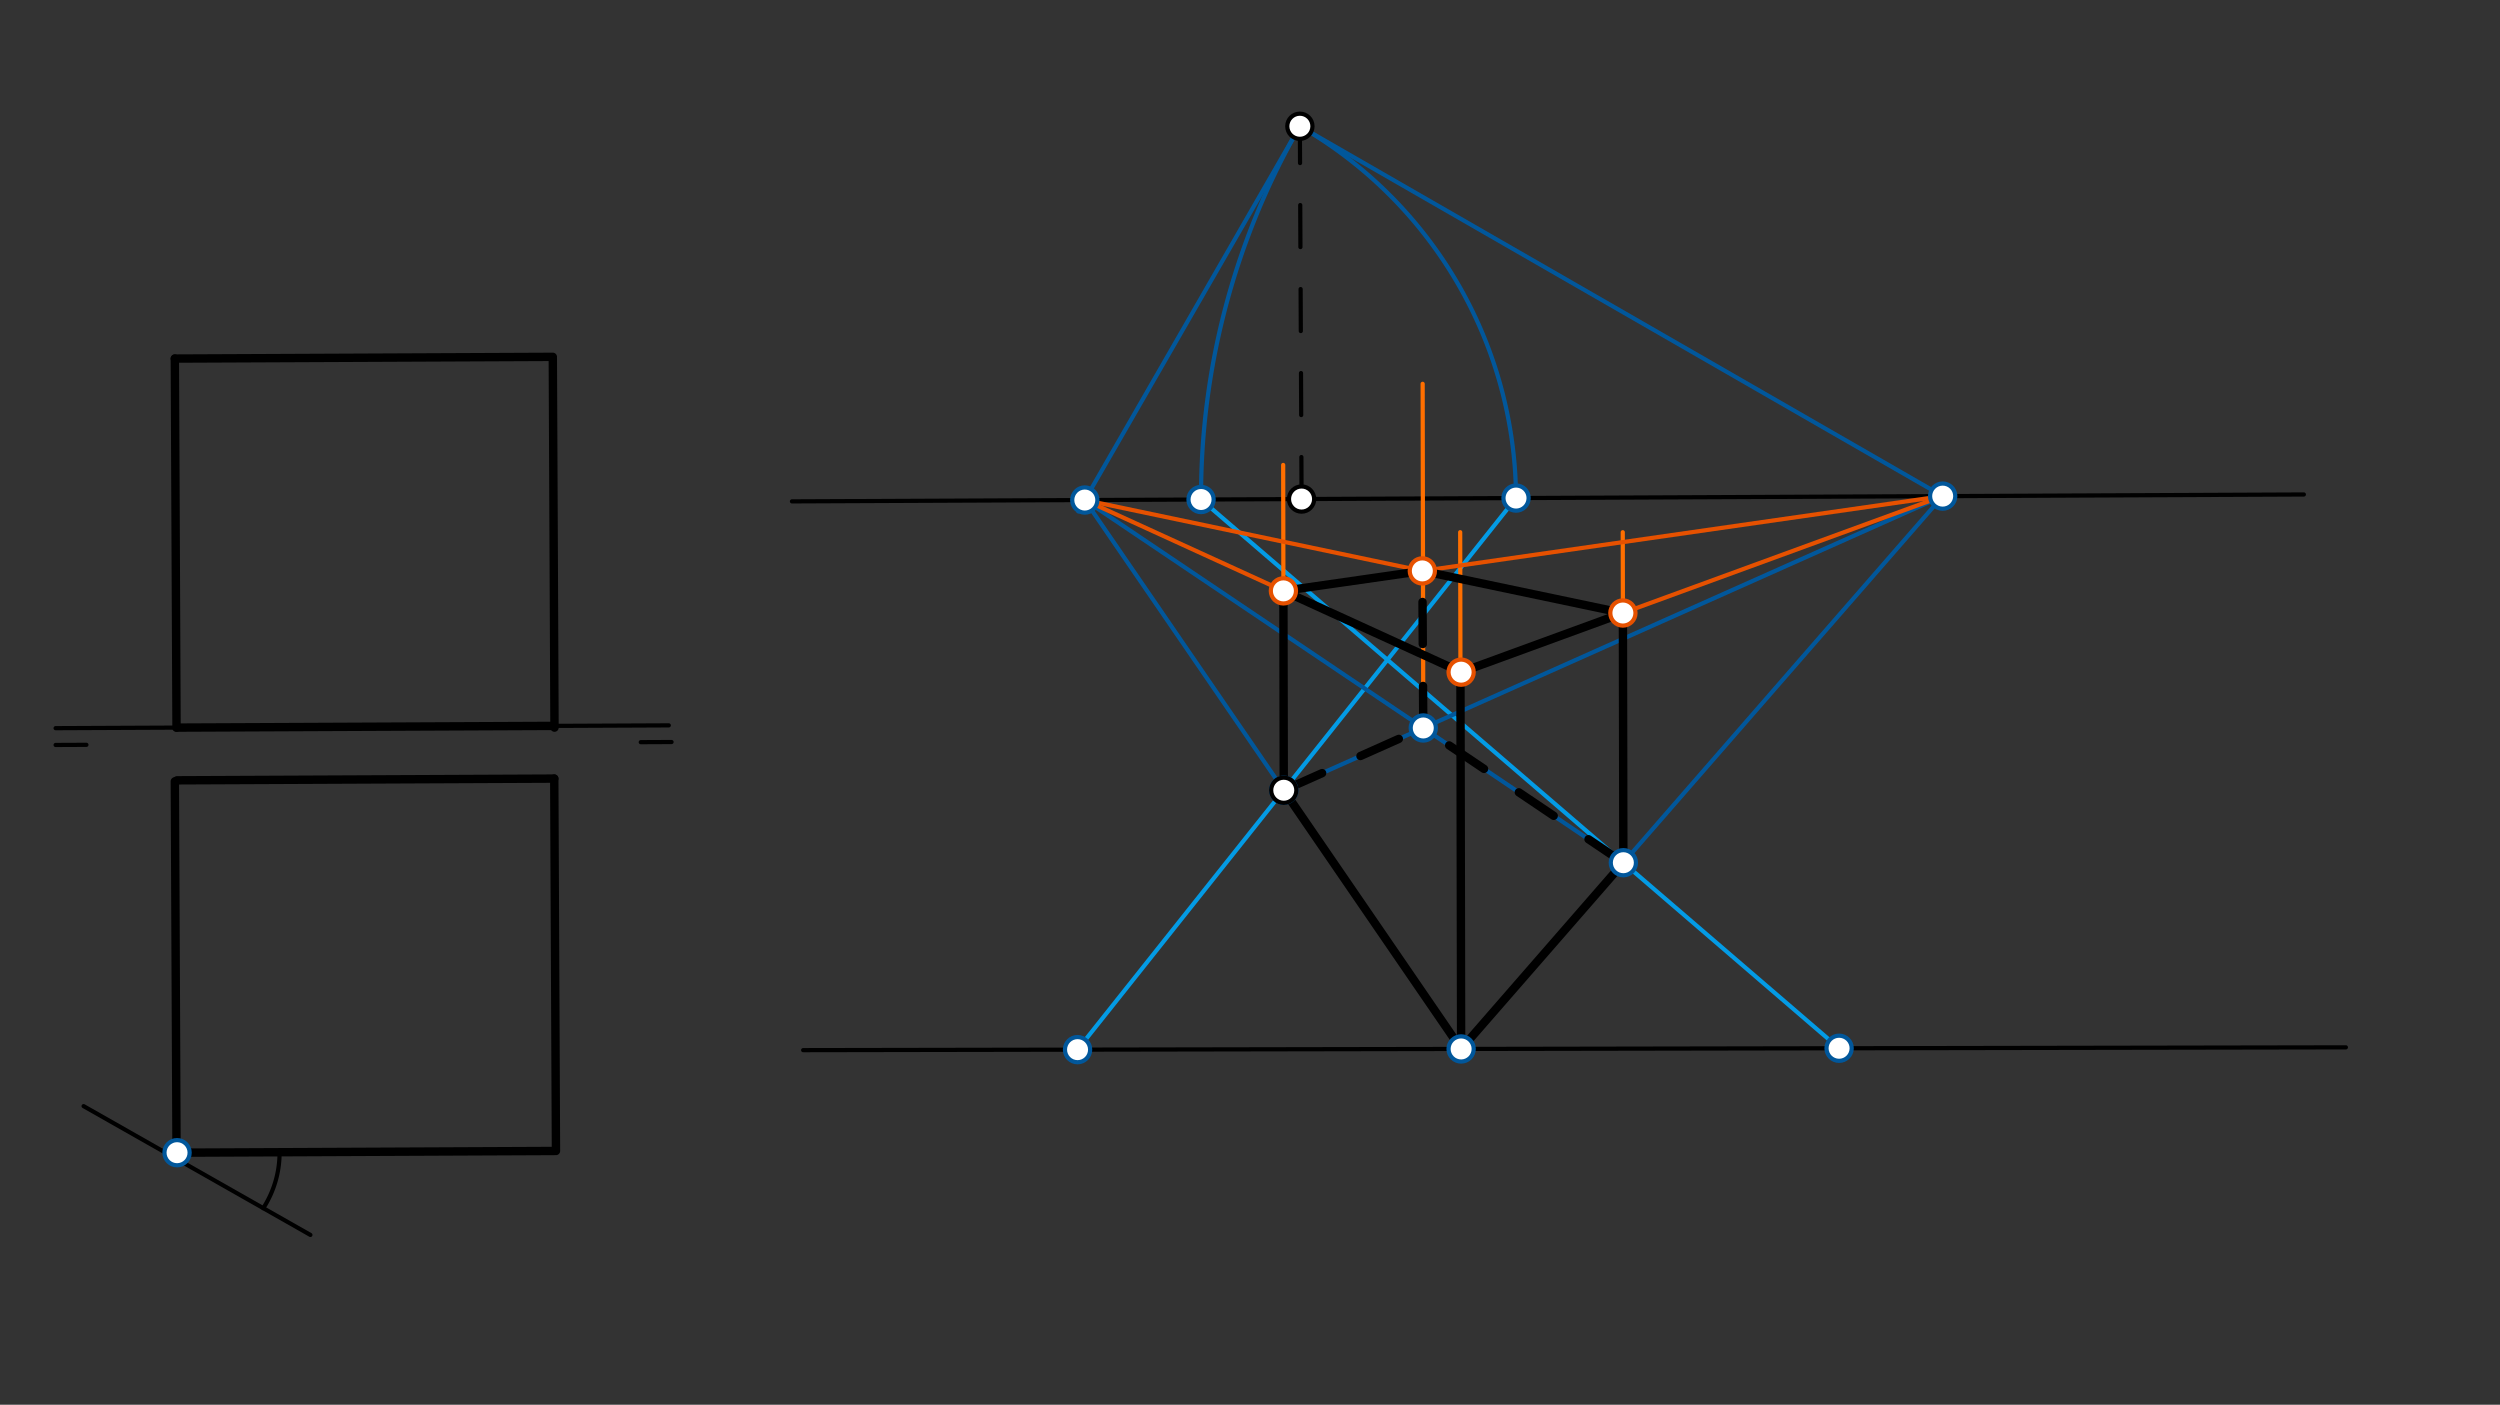 <svg xmlns="http://www.w3.org/2000/svg" class="svg--1it" height="100%" preserveAspectRatio="xMidYMid meet" viewBox="0 0 595.276 334.488" width="100%"><rect x="0" y="0" width="595.276" height="334.488" fill="#333333" stroke="none"/><defs><marker id="marker-arrow" markerHeight="16" markerUnits="userSpaceOnUse" markerWidth="24" orient="auto-start-reverse" refX="24" refY="4" viewBox="0 0 24 8"><path d="M 0 0 L 24 4 L 0 8 z" stroke="inherit"></path></marker></defs><g class="aux-layer--1FB"></g><g class="main-layer--3Vd"><g class="element--2qn"><line stroke="#000000" stroke-dasharray="none" stroke-linecap="round" stroke-width="1" x1="13.242" x2="159.242" y1="173.383" y2="172.717"></line></g><g class="element--2qn"><line stroke="#000000" stroke-dasharray="none" stroke-linecap="round" stroke-width="1" x1="13.242" x2="20.575" y1="177.383" y2="177.35"></line></g><g class="element--2qn"><line stroke="#000000" stroke-dasharray="none" stroke-linecap="round" stroke-width="1" x1="152.575" x2="159.902" y1="176.717" y2="176.683"></line></g><g class="element--2qn"><line stroke="#000000" stroke-dasharray="none" stroke-linecap="round" stroke-width="2" x1="42.032" x2="131.851" y1="173.252" y2="172.842"></line></g><g class="element--2qn"><line stroke="#000000" stroke-dasharray="none" stroke-linecap="round" stroke-width="2" x1="42.032" x2="41.631" y1="273.919" y2="186.048"></line></g><g class="element--2qn"><line stroke="#000000" stroke-dasharray="none" stroke-linecap="round" stroke-width="2" x1="132.032" x2="131.631" y1="173.252" y2="85.382"></line></g><g class="element--2qn"><line stroke="#000000" stroke-dasharray="none" stroke-linecap="round" stroke-width="2" x1="41.631" x2="131.629" y1="85.382" y2="84.971"></line></g><g class="element--2qn"><line stroke="#000000" stroke-dasharray="none" stroke-linecap="round" stroke-width="2" x1="42.157" x2="131.975" y1="185.802" y2="185.392"></line></g><g class="element--2qn"><line stroke="#000000" stroke-dasharray="none" stroke-linecap="round" stroke-width="2" x1="42.157" x2="131.975" y1="274.469" y2="274.059"></line></g><g class="element--2qn"><line stroke="#000000" stroke-dasharray="none" stroke-linecap="round" stroke-width="2" x1="42.032" x2="41.631" y1="173.252" y2="85.382"></line></g><g class="element--2qn"><line stroke="#000000" stroke-dasharray="none" stroke-linecap="round" stroke-width="2" x1="131.975" x2="132.38" y1="185.392" y2="274.057"></line></g><g class="element--2qn"><line stroke="#000000" stroke-dasharray="none" stroke-linecap="round" stroke-width="1" x1="19.908" x2="73.908" y1="263.383" y2="294.05"></line></g><g class="element--2qn"><path d="M 66.57 274.357 A 24.414 24.414 0 0 1 62.689 287.678" fill="none" stroke="#000000" stroke-dasharray="none" stroke-linecap="round" stroke-width="1"></path></g><g class="element--2qn"><line stroke="#000000" stroke-dasharray="none" stroke-linecap="round" stroke-width="1" x1="188.575" x2="548.571" y1="119.383" y2="117.74"></line></g><g class="element--2qn"><line stroke="#000000" stroke-dasharray="none" stroke-linecap="round" stroke-width="1" x1="191.242" x2="558.575" y1="250.05" y2="249.383"></line></g><g class="element--2qn"><line stroke="#000000" stroke-dasharray="10" stroke-linecap="round" stroke-width="1" x1="309.918" x2="309.513" y1="118.829" y2="30.064"></line></g><g class="element--2qn"><line stroke="#01579B" stroke-dasharray="none" stroke-linecap="round" stroke-width="1" x1="309.513" x2="462.763" y1="30.064" y2="118.242"></line></g><g class="element--2qn"><line stroke="#01579B" stroke-dasharray="none" stroke-linecap="round" stroke-width="1" x1="309.513" x2="256.749" y1="30.064" y2="121.766"></line></g><g class="element--2qn"><path d="M 309.513 30.064 A 102.682 102.682 0 0 1 360.984 118.596" fill="none" stroke="#01579B" stroke-dasharray="none" stroke-linecap="round" stroke-width="1"></path></g><g class="element--2qn"><path d="M 309.513 30.064 A 176.588 176.588 0 0 0 285.986 118.939" fill="none" stroke="#01579B" stroke-dasharray="none" stroke-linecap="round" stroke-width="1"></path></g><g class="element--2qn"><line stroke="#01579B" stroke-dasharray="none" stroke-linecap="round" stroke-width="1" x1="347.91" x2="258.303" y1="249.766" y2="119.065"></line></g><g class="element--2qn"><line stroke="#01579B" stroke-dasharray="none" stroke-linecap="round" stroke-width="1" x1="347.91" x2="462.572" y1="249.766" y2="118.132"></line></g><g class="element--2qn"><line stroke="#039BE5" stroke-dasharray="none" stroke-linecap="round" stroke-width="1" x1="437.908" x2="285.986" y1="249.602" y2="118.939"></line></g><g class="element--2qn"><line stroke="#039BE5" stroke-dasharray="none" stroke-linecap="round" stroke-width="1" x1="256.577" x2="360.984" y1="249.931" y2="118.596"></line></g><g class="element--2qn"><line stroke="#01579B" stroke-dasharray="none" stroke-linecap="round" stroke-width="1" x1="305.678" x2="462.572" y1="188.166" y2="118.132"></line></g><g class="element--2qn"><line stroke="#01579B" stroke-dasharray="none" stroke-linecap="round" stroke-width="1" x1="386.538" x2="258.303" y1="205.421" y2="119.065"></line></g><g class="element--2qn"><line stroke="#FF6F00" stroke-dasharray="none" stroke-linecap="round" stroke-width="1" x1="347.91" x2="347.687" y1="249.766" y2="126.719"></line></g><g class="element--2qn"><line stroke="#FF6F00" stroke-dasharray="none" stroke-linecap="round" stroke-width="1" x1="386.538" x2="386.395" y1="205.421" y2="126.727"></line></g><g class="element--2qn"><line stroke="#FF6F00" stroke-dasharray="none" stroke-linecap="round" stroke-width="1" x1="338.897" x2="338.748" y1="173.338" y2="91.393"></line></g><g class="element--2qn"><line stroke="#FF6F00" stroke-dasharray="none" stroke-linecap="round" stroke-width="1" x1="305.678" x2="305.538" y1="188.166" y2="110.705"></line></g><g class="element--2qn"><line stroke="#000000" stroke-dasharray="none" stroke-linecap="round" stroke-width="2" x1="347.91" x2="347.746" y1="249.766" y2="159.384"></line></g><g class="element--2qn"><line stroke="#E65100" stroke-dasharray="none" stroke-linecap="round" stroke-width="1" x1="347.908" x2="462.572" y1="160.05" y2="118.132"></line></g><g class="element--2qn"><line stroke="#E65100" stroke-dasharray="none" stroke-linecap="round" stroke-width="1" x1="347.908" x2="258.303" y1="160.05" y2="119.065"></line></g><g class="element--2qn"><line stroke="#E65100" stroke-dasharray="none" stroke-linecap="round" stroke-width="1" x1="386.43" x2="258.303" y1="145.968" y2="119.065"></line></g><g class="element--2qn"><line stroke="#E65100" stroke-dasharray="none" stroke-linecap="round" stroke-width="1" x1="305.592" x2="462.572" y1="140.695" y2="118.132"></line></g><g class="element--2qn"><line stroke="#000000" stroke-dasharray="none" stroke-linecap="round" stroke-width="2" x1="347.91" x2="386.538" y1="249.766" y2="205.421"></line></g><g class="element--2qn"><line stroke="#000000" stroke-dasharray="none" stroke-linecap="round" stroke-width="2" x1="386.538" x2="386.43" y1="205.421" y2="145.968"></line></g><g class="element--2qn"><line stroke="#000000" stroke-dasharray="none" stroke-linecap="round" stroke-width="2" x1="386.43" x2="347.908" y1="145.968" y2="160.05"></line></g><g class="element--2qn"><line stroke="#000000" stroke-dasharray="none" stroke-linecap="round" stroke-width="2" x1="347.91" x2="305.678" y1="249.766" y2="188.166"></line></g><g class="element--2qn"><line stroke="#000000" stroke-dasharray="none" stroke-linecap="round" stroke-width="2" x1="305.678" x2="305.592" y1="188.166" y2="140.695"></line></g><g class="element--2qn"><line stroke="#000000" stroke-dasharray="none" stroke-linecap="round" stroke-width="2" x1="347.908" x2="305.592" y1="160.05" y2="140.695"></line></g><g class="element--2qn"><line stroke="#000000" stroke-dasharray="none" stroke-linecap="round" stroke-width="2" x1="305.592" x2="338.673" y1="140.695" y2="135.94"></line></g><g class="element--2qn"><line stroke="#000000" stroke-dasharray="none" stroke-linecap="round" stroke-width="2" x1="338.673" x2="386.43" y1="135.94" y2="145.968"></line></g><g class="element--2qn"><line stroke="#000000" stroke-dasharray="10" stroke-linecap="round" stroke-width="2" x1="386.538" x2="338.897" y1="205.421" y2="173.338"></line></g><g class="element--2qn"><line stroke="#000000" stroke-dasharray="10" stroke-linecap="round" stroke-width="2" x1="305.678" x2="338.897" y1="188.166" y2="173.338"></line></g><g class="element--2qn"><line stroke="#000000" stroke-dasharray="10" stroke-linecap="round" stroke-width="2" x1="338.897" x2="338.673" y1="173.338" y2="135.94"></line></g><g class="element--2qn"><circle cx="309.918" cy="118.829" r="3" stroke="#000000" stroke-width="1" fill="#ffffff"></circle>}</g><g class="element--2qn"><circle cx="309.513" cy="30.064" r="3" stroke="#000000" stroke-width="1" fill="#ffffff"></circle>}</g><g class="element--2qn"><circle cx="258.303" cy="119.065" r="3" stroke="#01579B" stroke-width="1" fill="#ffffff"></circle>}</g><g class="element--2qn"><circle cx="462.572" cy="118.132" r="3" stroke="#01579B" stroke-width="1" fill="#ffffff"></circle>}</g><g class="element--2qn"><circle cx="360.984" cy="118.596" r="3" stroke="#01579B" stroke-width="1" fill="#ffffff"></circle>}</g><g class="element--2qn"><circle cx="285.986" cy="118.939" r="3" stroke="#01579B" stroke-width="1" fill="#ffffff"></circle>}</g><g class="element--2qn"><circle cx="42.157" cy="274.469" r="3" stroke="#01579B" stroke-width="1" fill="#ffffff"></circle>}</g><g class="element--2qn"><circle cx="347.91" cy="249.766" r="3" stroke="#01579B" stroke-width="1" fill="#ffffff"></circle>}</g><g class="element--2qn"><circle cx="437.908" cy="249.602" r="3" stroke="#01579B" stroke-width="1" fill="#ffffff"></circle>}</g><g class="element--2qn"><circle cx="386.538" cy="205.421" r="3" stroke="#01579B" stroke-width="1" fill="#ffffff"></circle>}</g><g class="element--2qn"><circle cx="256.577" cy="249.931" r="3" stroke="#01579B" stroke-width="1" fill="#ffffff"></circle>}</g><g class="element--2qn"><circle cx="305.678" cy="188.166" r="3" stroke="#01579B" stroke-width="1" fill="#ffffff"></circle>}</g><g class="element--2qn"><circle cx="338.897" cy="173.338" r="3" stroke="#01579B" stroke-width="1" fill="#ffffff"></circle>}</g><g class="element--2qn"><circle cx="347.908" cy="160.05" r="3" stroke="#E65100" stroke-width="1" fill="#ffffff"></circle>}</g><g class="element--2qn"><circle cx="386.43" cy="145.968" r="3" stroke="#E65100" stroke-width="1" fill="#ffffff"></circle>}</g><g class="element--2qn"><circle cx="305.592" cy="140.695" r="3" stroke="#E65100" stroke-width="1" fill="#ffffff"></circle>}</g><g class="element--2qn"><circle cx="338.673" cy="135.94" r="3" stroke="#E65100" stroke-width="1" fill="#ffffff"></circle>}</g><g class="element--2qn"><circle cx="305.678" cy="188.166" r="3" stroke="#000000" stroke-width="1" fill="#ffffff"></circle>}</g></g><g class="snaps-layer--2PT"></g><g class="temp-layer--rAP"></g></svg>